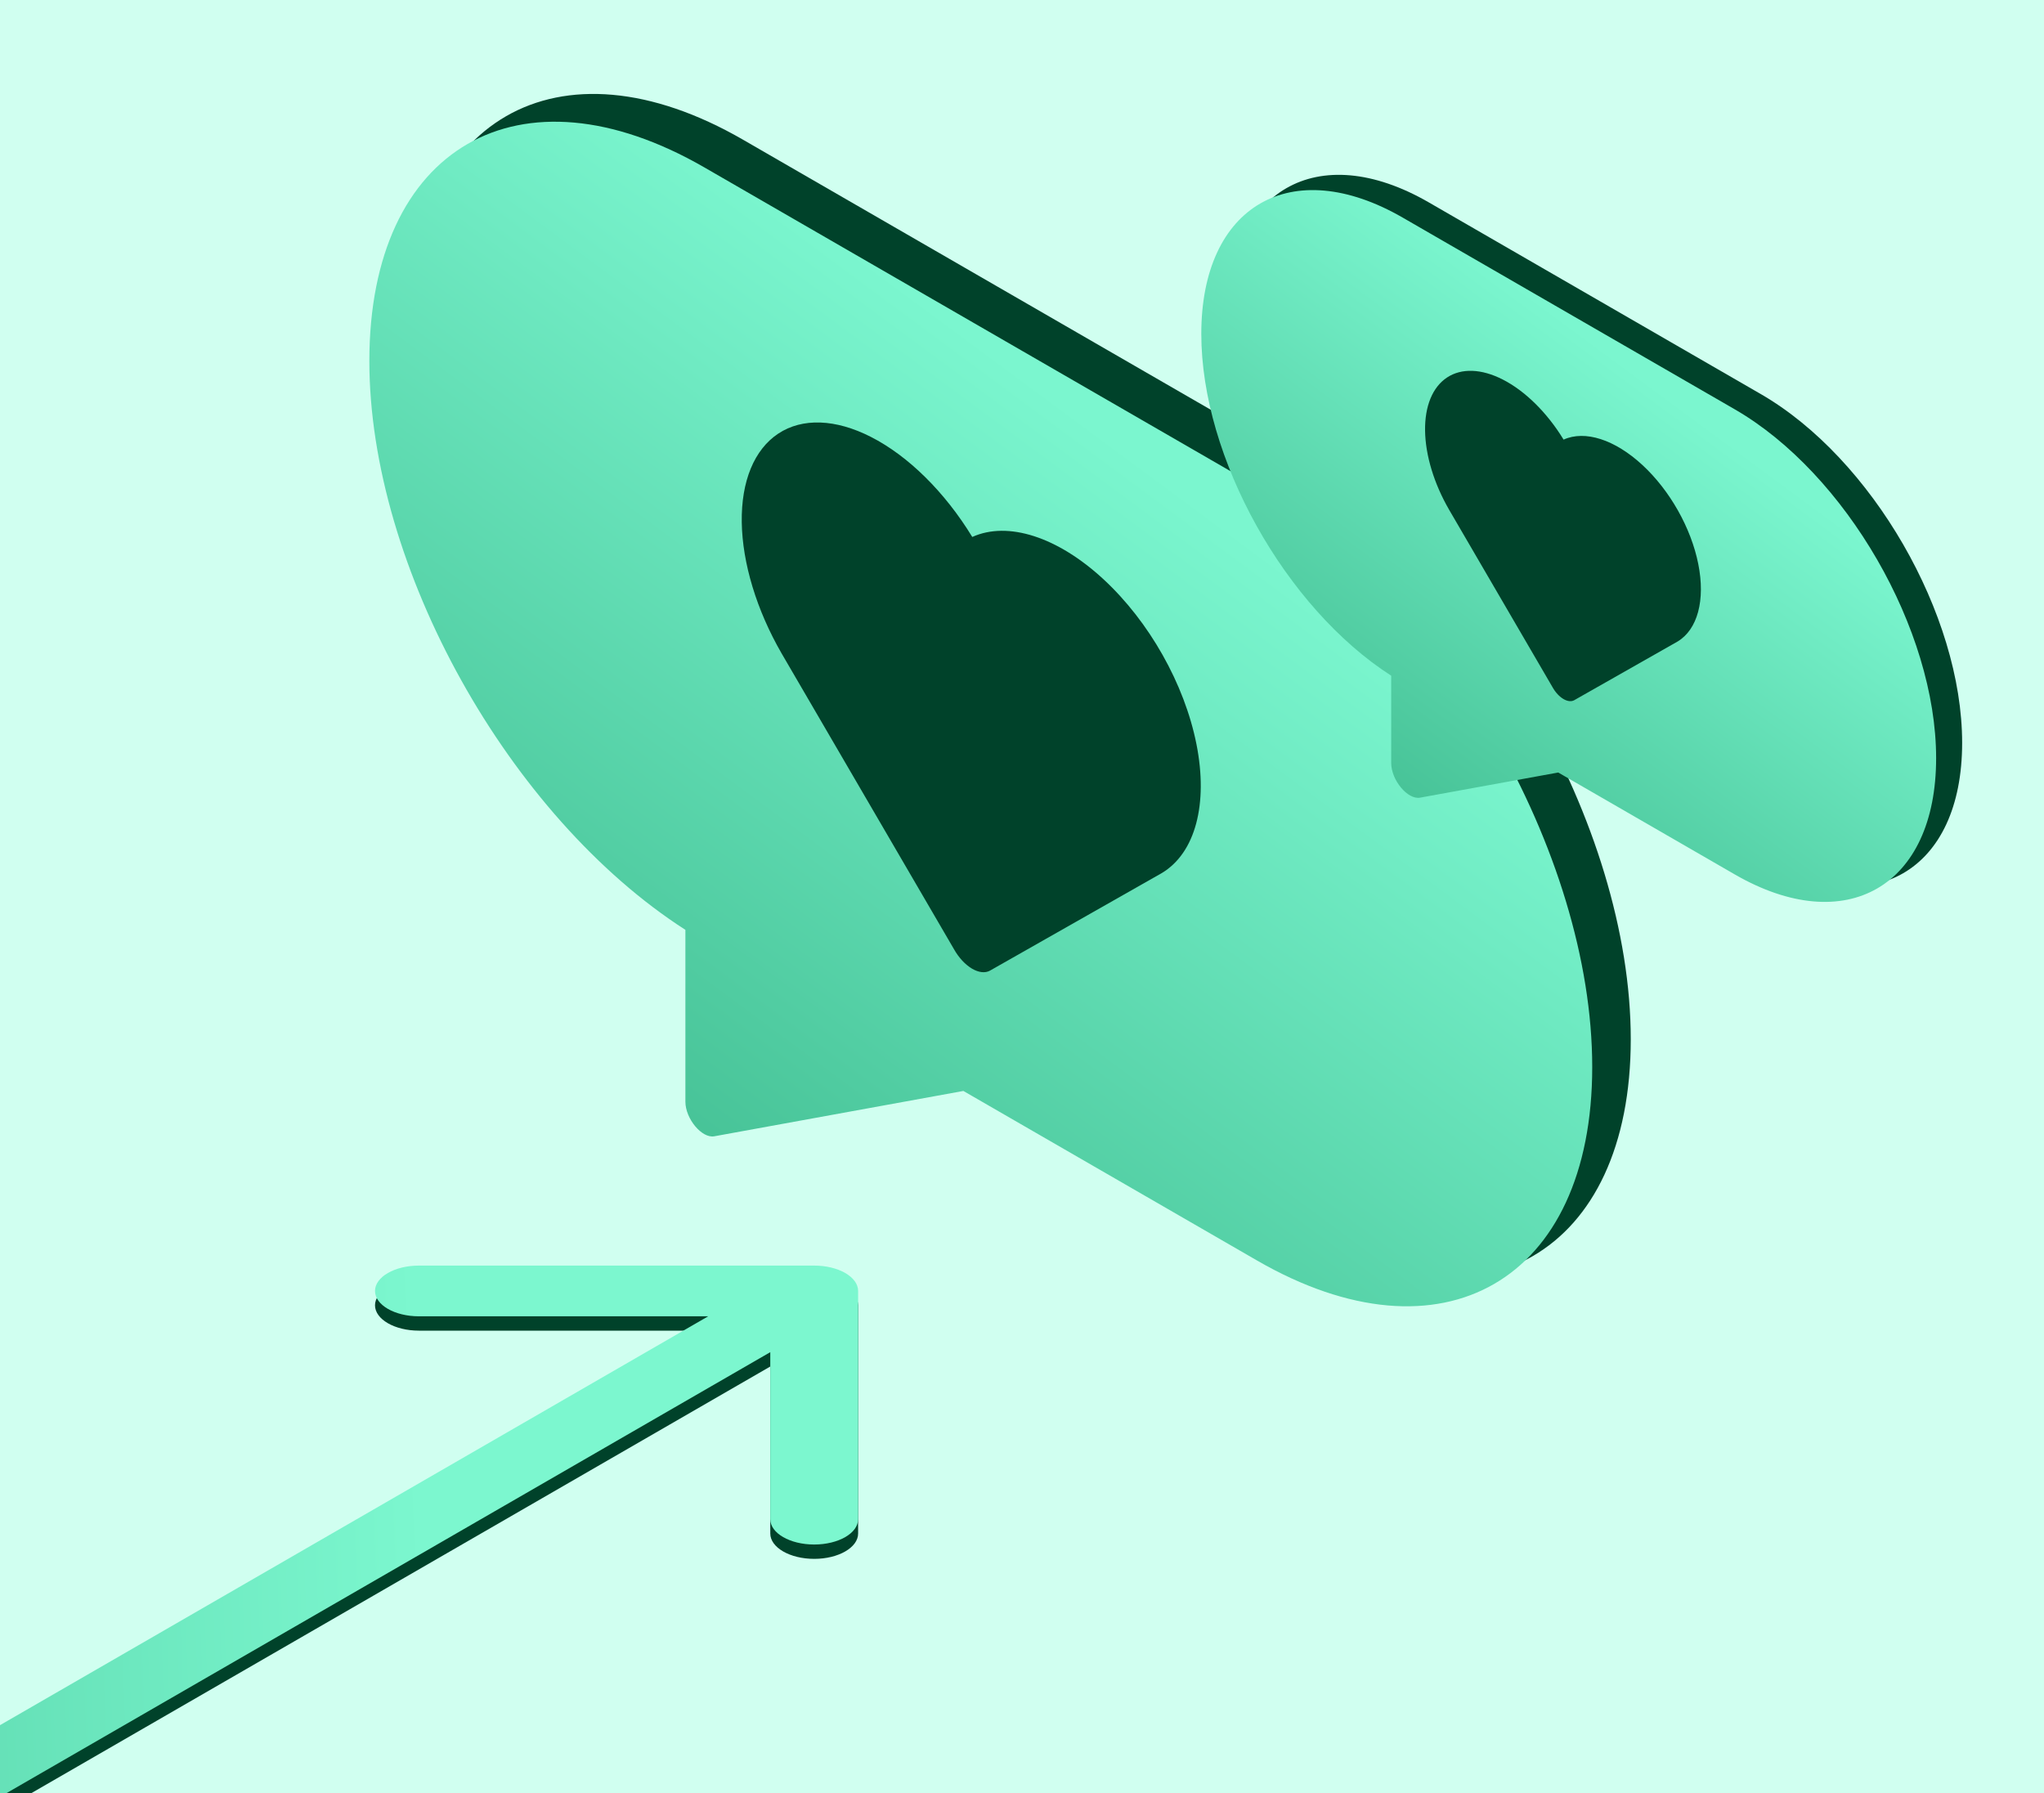<svg width="570" height="500" viewBox="0 0 570 500" fill="none" xmlns="http://www.w3.org/2000/svg">
<rect width="570" height="500" fill="#D0FFF0"/>
<path fill-rule="evenodd" clip-rule="evenodd" d="M207.208 38.961C155.59 9.159 113.745 33.319 113.745 92.922C113.745 150.461 152.739 219.996 201.878 251.556L201.878 299.465C201.878 304.24 206.474 309.755 209.929 309.127L279.397 296.485L361.297 343.769C412.915 373.571 454.761 349.412 454.761 289.808C454.761 230.204 412.916 157.726 361.297 127.924L207.208 38.961Z" fill="#00422A"/>
<path fill-rule="evenodd" clip-rule="evenodd" d="M196.464 46.706C144.845 16.904 103 41.063 103 100.667C103 158.205 141.995 227.74 191.133 259.301L191.133 307.21C191.133 311.985 195.729 317.5 199.184 316.871L268.653 304.229L350.552 351.514C402.171 381.316 444.016 357.157 444.016 297.553C444.016 237.949 402.171 165.471 350.552 135.669L196.464 46.706Z" fill="url(#paint0_linear_48_1385)"/>
<path d="M271.062 270.125C272.937 271.222 274.74 271.417 276.074 270.672L324.022 243.446C333.328 237.852 336.975 224.22 333.64 207.478C330.302 190.73 320.466 173.305 307.696 161.511C294.923 149.711 281.061 145.248 271.131 149.739C263.483 137.214 253.282 127.142 242.885 121.847C233.024 116.816 223.769 116.479 217.051 120.906C210.337 125.338 206.679 134.189 206.85 145.615C207.017 157.039 210.998 170.152 217.959 182.211L266.046 264.72C267.357 267.054 269.164 269 271.062 270.125Z" fill="#00422A"/>
<path fill-rule="evenodd" clip-rule="evenodd" d="M398.417 56.425C367.4 38.517 342.255 53.035 342.255 88.851C342.255 123.425 365.687 165.209 395.214 184.174L395.214 208.522C395.214 213.297 399.81 218.812 403.265 218.183L441.796 211.171L491.009 239.585C522.027 257.493 547.172 242.975 547.172 207.159C547.172 171.343 522.027 127.791 491.009 109.883L398.417 56.425Z" fill="#00422A"/>
<path fill-rule="evenodd" clip-rule="evenodd" d="M391.162 60.68C360.145 42.772 335 57.289 335 93.105C335 127.68 358.432 169.464 387.959 188.428L387.959 212.776C387.959 217.551 392.555 223.067 396.01 222.438L434.541 215.426L483.754 243.839C514.772 261.747 539.917 247.23 539.917 211.414C539.917 175.598 514.772 132.046 483.754 114.138L391.162 60.68Z" fill="url(#paint1_linear_48_1385)"/>
<path d="M435.989 194.932C437.116 195.592 438.199 195.709 439 195.261L467.812 178.901C473.404 175.54 475.596 167.348 473.592 157.288C471.586 147.224 465.676 136.754 458.002 129.666C450.327 122.576 441.997 119.894 436.03 122.593C431.435 115.066 425.305 109.014 419.057 105.832C413.132 102.809 407.57 102.607 403.534 105.267C399.499 107.93 397.301 113.248 397.404 120.115C397.504 126.979 399.896 134.859 404.079 142.105L432.975 191.685C433.763 193.087 434.848 194.257 435.989 194.932Z" fill="#00422A"/>
<path d="M239.3 364C239.3 360.095 233.817 356.929 227.053 356.929L116.826 356.929C110.062 356.929 104.578 360.095 104.578 364C104.578 367.905 110.062 371.071 116.826 371.071L214.805 371.071L214.805 427.64C214.805 431.545 220.289 434.711 227.053 434.711C233.817 434.711 239.3 431.545 239.3 427.64L239.3 364ZM-72.34 546.854L235.713 369L218.392 359L-89.66 536.854L-72.34 546.854Z" fill="#00422A"/>
<path d="M239.3 360C239.3 356.095 233.817 352.929 227.053 352.929L116.826 352.929C110.062 352.929 104.578 356.095 104.578 360C104.578 363.905 110.062 367.071 116.826 367.071L214.805 367.071L214.805 423.64C214.805 427.545 220.289 430.711 227.053 430.711C233.817 430.711 239.3 427.545 239.3 423.64L239.3 360ZM-72.34 542.854L235.713 365L218.392 355L-89.66 532.854L-72.34 542.854Z" fill="url(#paint2_linear_48_1385)"/>
<defs>
<linearGradient id="paint0_linear_48_1385" x1="230.492" y1="356.11" x2="370.458" y2="166.975" gradientUnits="userSpaceOnUse">
<stop stop-color="#45C195"/>
<stop offset="1" stop-color="#7BF6CF"/>
</linearGradient>
<linearGradient id="paint1_linear_48_1385" x1="411.61" y1="244.406" x2="494.588" y2="131.967" gradientUnits="userSpaceOnUse">
<stop stop-color="#45C195"/>
<stop offset="1" stop-color="#7BF6CF"/>
</linearGradient>
<linearGradient id="paint2_linear_48_1385" x1="118" y1="423.498" x2="-140.008" y2="433.038" gradientUnits="userSpaceOnUse">
<stop stop-color="#7CF7CF"/>
<stop offset="1" stop-color="#4CC89D"/>
</linearGradient>
</defs>
</svg>
